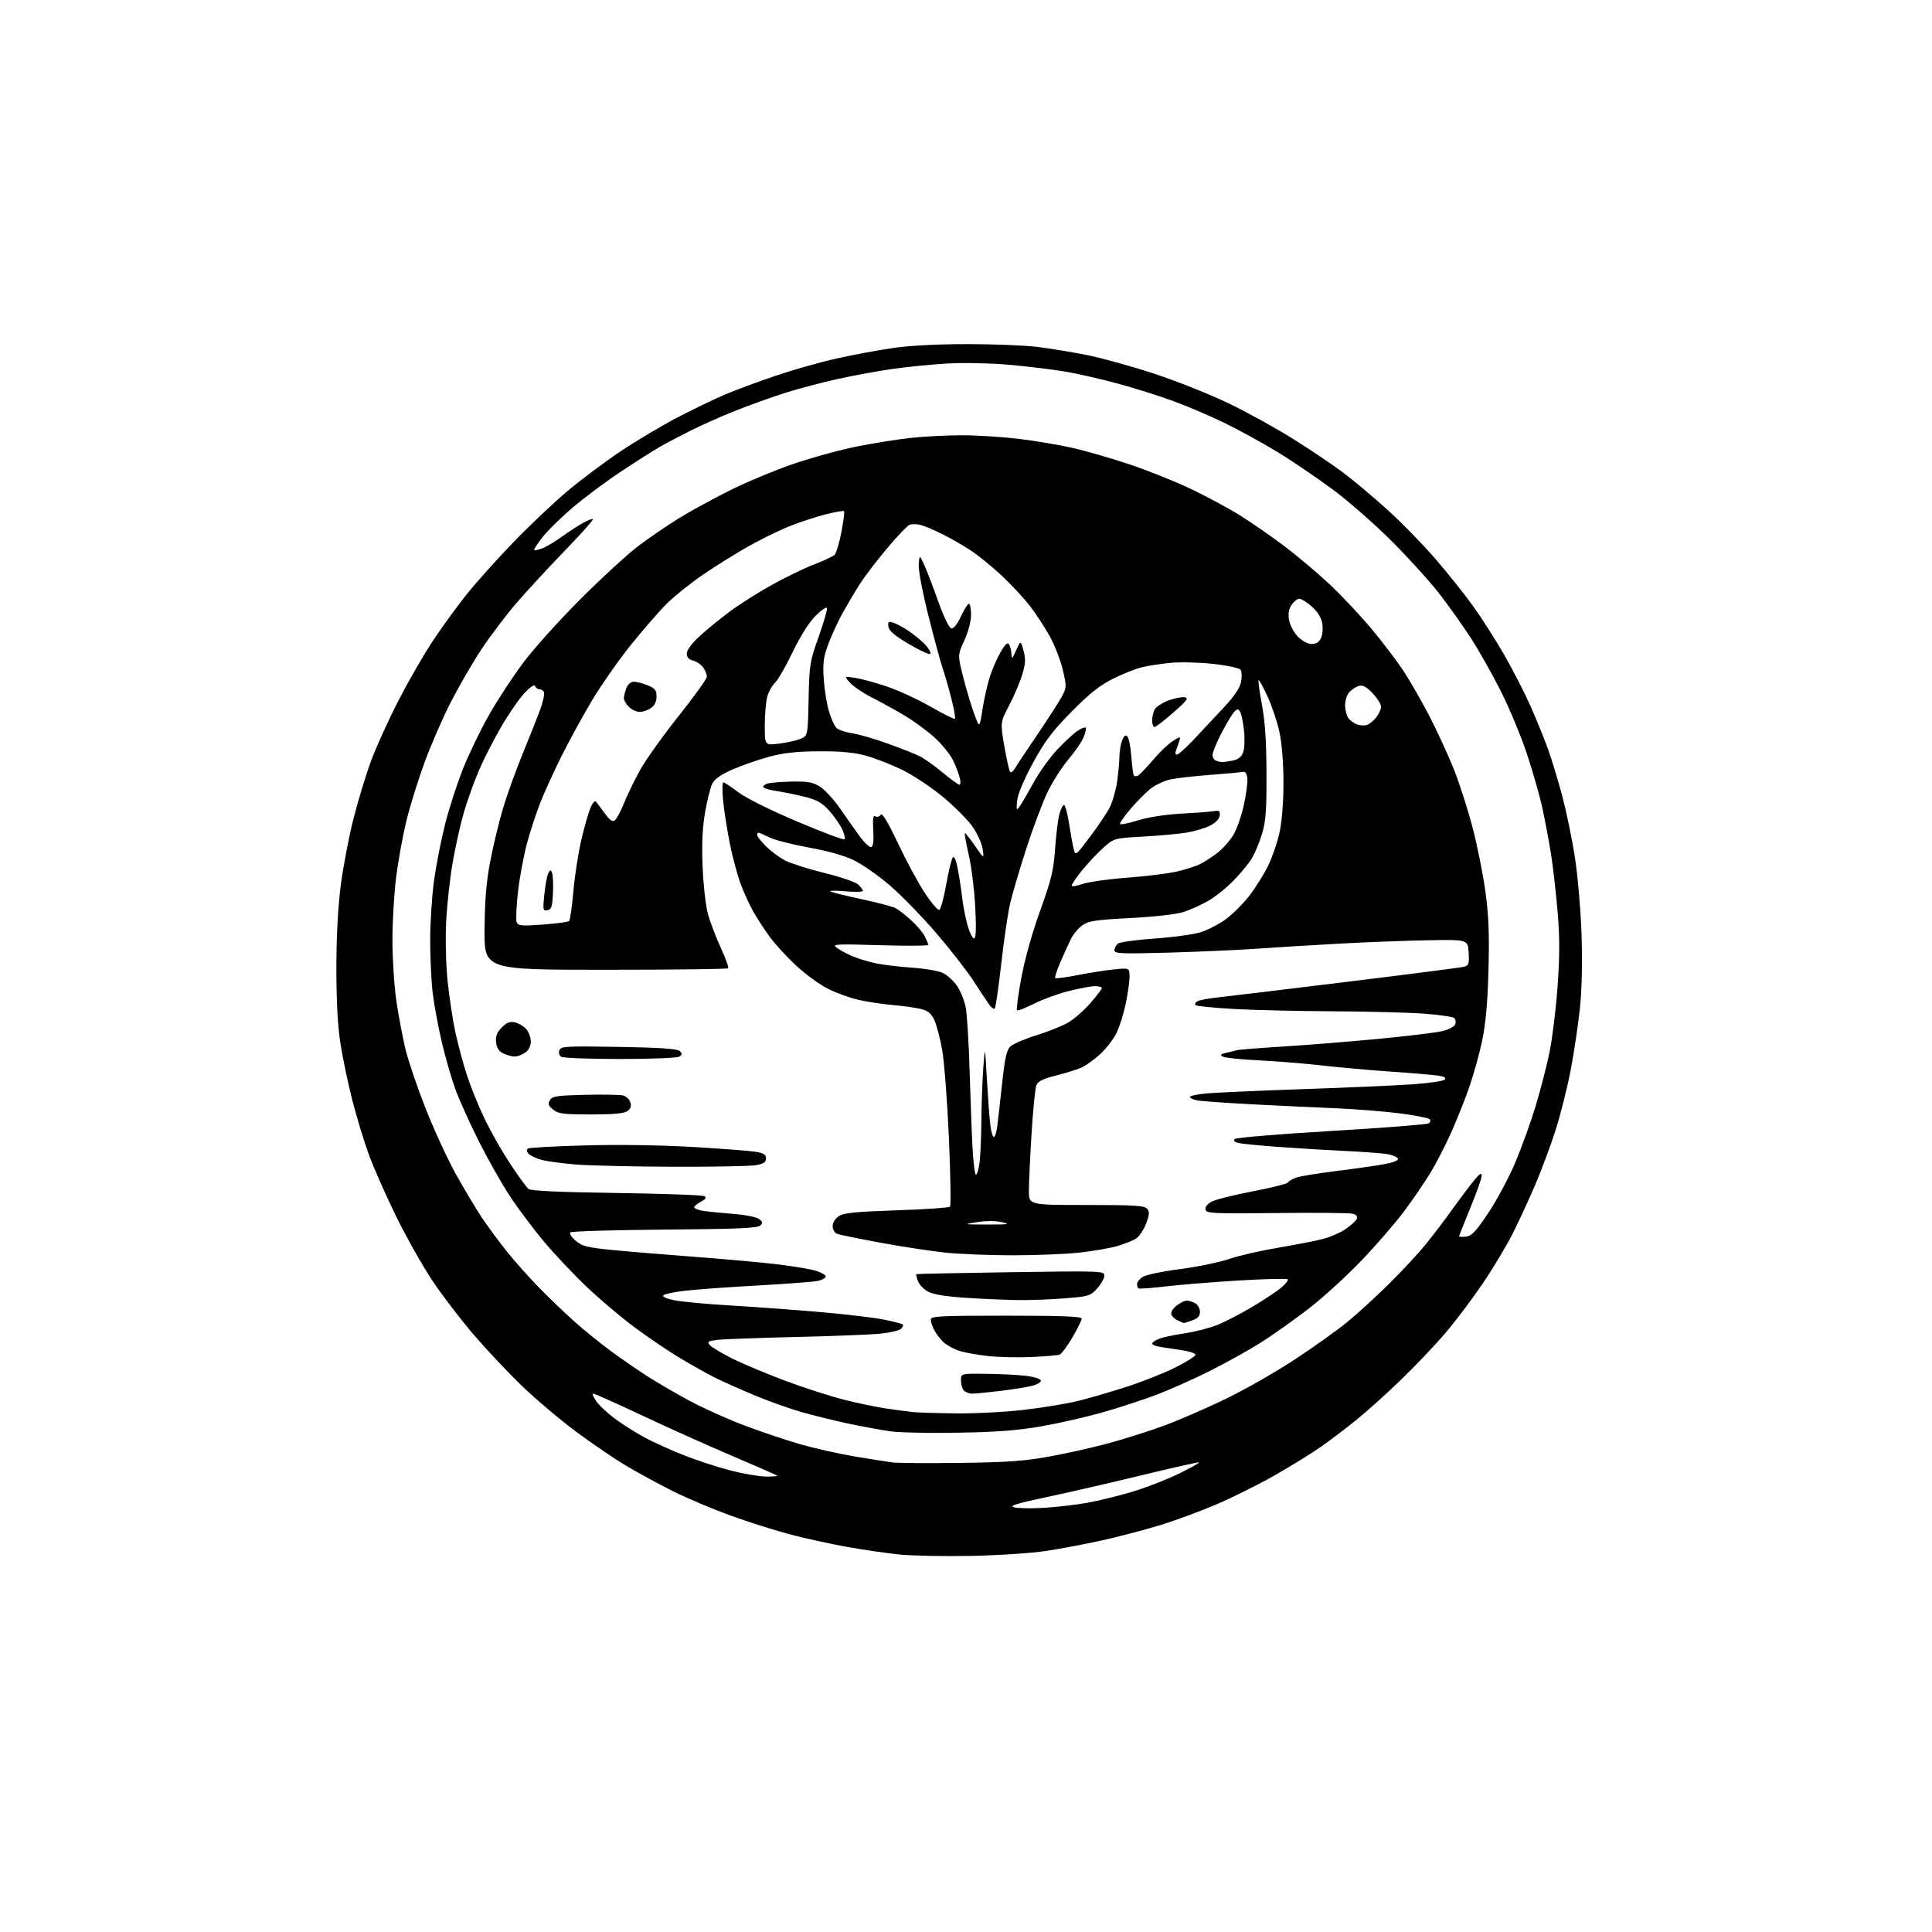 <?xml version="1.0" encoding="UTF-8" standalone="no"?>
<svg 
  version="1.1" 
  xmlns="http://www.w3.org/2000/svg" 
  xmlns:xlink="http://www.w3.org/1999/xlink" 
  xmlns:svg="http://www.w3.org/2000/svg"
  xmlns:rdf="http://www.w3.org/1999/02/22-rdf-syntax-ns#"
  xmlns:cc="http://creativecommons.org/ns#"
  xmlns:dc="http://purl.org/dc/elements/1.1/"
  viewBox="0 0 768 768"
  width="768"
  height="768"
>
<style>svg {background-color: white; }</style>"
<path stroke="none" fill="black" fill-rule="evenodd" d="M386.00,618.49C375.27,618.70 362.45,618.45 357.50,617.94C352.55,617.43 343.32,616.09 337.00,614.97C330.68,613.84 320.55,611.64 314.50,610.06C308.45,608.49 297.65,605.08 290.50,602.49C283.35,599.89 273.00,595.52 267.50,592.77C262.00,590.03 253.68,585.50 249.00,582.72C244.32,579.94 235.32,573.82 229.00,569.11C222.68,564.41 213.04,556.27 207.60,551.03C202.15,545.79 193.49,536.61 188.35,530.62C183.22,524.64 175.82,514.97 171.91,509.12C168.00,503.28 161.50,491.75 157.46,483.50C153.42,475.25 148.55,464.23 146.64,459.00C144.73,453.77 141.78,444.10 140.09,437.50C138.40,430.90 136.27,420.77 135.36,415.00C134.25,407.88 133.72,398.22 133.72,385.00C133.72,372.36 134.33,360.75 135.45,352.00C136.41,344.57 138.69,332.59 140.54,325.36C142.38,318.13 145.53,307.78 147.54,302.36C149.55,296.94 154.45,286.16 158.44,278.41C162.42,270.65 168.66,259.85 172.29,254.41C175.93,248.96 181.93,240.72 185.64,236.11C189.34,231.49 197.57,222.31 203.93,215.70C210.30,209.09 220.00,199.90 225.50,195.28C231.00,190.65 240.66,183.43 246.97,179.22C253.27,175.02 263.40,169.00 269.47,165.85C275.54,162.70 283.88,158.68 288.00,156.91C292.12,155.15 301.20,151.78 308.17,149.42C315.14,147.06 326.03,143.97 332.37,142.55C338.70,141.13 348.75,139.25 354.69,138.38C361.55,137.38 372.44,136.79 384.50,136.79C394.95,136.78 407.55,137.29 412.50,137.91C417.45,138.54 426.23,139.98 432.00,141.12C437.77,142.26 449.80,145.59 458.72,148.52C467.64,151.45 480.92,156.73 488.23,160.25C495.54,163.76 507.14,170.16 514.01,174.46C520.88,178.76 529.83,184.78 533.89,187.84C537.96,190.89 545.87,197.53 551.47,202.59C557.08,207.65 565.68,216.45 570.59,222.15C575.50,227.84 582.27,236.32 585.63,241.00C588.99,245.68 594.54,254.37 597.96,260.32C601.38,266.28 606.11,275.50 608.46,280.82C610.82,286.15 613.93,293.80 615.38,297.84C616.83,301.87 619.36,310.20 621.00,316.34C622.63,322.48 624.89,333.35 626.01,340.50C627.13,347.65 628.33,361.38 628.67,371.00C629.06,382.10 628.84,392.89 628.07,400.50C627.40,407.10 625.72,418.35 624.35,425.50C622.97,432.65 620.24,443.45 618.29,449.50C616.34,455.55 612.74,465.20 610.29,470.94C607.84,476.68 603.84,485.34 601.41,490.18C598.98,495.02 593.62,503.97 589.50,510.07C585.38,516.16 578.69,525.05 574.63,529.82C570.57,534.60 562.58,543.01 556.87,548.52C551.17,554.03 543.12,561.26 539.00,564.58C534.88,567.91 528.58,572.68 525.00,575.18C521.42,577.69 513.30,582.71 506.95,586.34C500.60,589.96 490.11,595.20 483.64,597.98C477.16,600.76 466.84,604.56 460.68,606.42C454.53,608.28 444.32,610.95 438.00,612.35C431.68,613.75 421.77,615.62 416.00,616.50C410.15,617.40 396.87,618.28 386.00,618.49zM414.50,599.41C419.45,599.14 427.32,598.24 432.00,597.42C436.68,596.59 445.00,594.55 450.50,592.87C456.00,591.19 464.21,587.98 468.75,585.74C473.29,583.50 476.85,581.51 476.66,581.32C476.46,581.13 466.23,583.42 453.90,586.42C441.58,589.41 424.52,593.33 416.00,595.13C404.19,597.63 401.09,598.58 403.00,599.16C404.38,599.57 409.55,599.69 414.50,599.41zM304.42,586.95C307.12,586.98 309.15,586.82 308.92,586.59C308.69,586.36 300.62,582.82 290.99,578.72C281.36,574.62 265.23,567.38 255.16,562.63C245.08,557.88 236.40,554.00 235.85,554.00C235.31,554.00 235.84,555.37 237.03,557.04C238.22,558.71 241.59,561.85 244.53,564.02C247.46,566.19 252.71,569.50 256.18,571.38C259.66,573.26 266.69,576.45 271.82,578.48C276.94,580.50 285.27,583.22 290.32,584.53C295.37,585.83 301.71,586.92 304.42,586.95zM381.50,581.53C399.75,581.31 406.98,580.82 416.50,579.11C423.10,577.93 433.63,575.60 439.90,573.93C446.17,572.26 456.30,569.07 462.40,566.84C468.51,564.60 479.80,559.71 487.50,555.96C495.20,552.21 507.57,545.13 515.00,540.22C522.42,535.32 531.65,528.73 535.50,525.58C539.35,522.43 546.70,515.72 551.82,510.68C556.95,505.63 563.54,498.57 566.46,495.00C569.38,491.43 574.26,485.02 577.29,480.77C580.33,476.53 584.21,471.36 585.91,469.30C588.15,466.58 589.00,466.04 589.00,467.33C589.00,468.32 586.97,474.06 584.50,480.11C582.02,486.15 580.00,491.27 580.00,491.48C580.00,491.69 581.24,491.74 582.75,491.58C584.98,491.35 586.64,489.59 591.56,482.27C594.89,477.30 599.70,468.35 602.24,462.37C604.78,456.39 608.46,446.23 610.41,439.78C612.35,433.33 614.85,423.66 615.96,418.28C617.07,412.90 618.50,401.21 619.15,392.29C620.04,379.93 620.04,372.81 619.16,362.29C618.51,354.71 617.34,344.45 616.55,339.50C615.76,334.55 614.25,326.45 613.18,321.50C612.12,316.55 609.33,306.73 606.98,299.67C604.63,292.61 599.92,281.31 596.51,274.56C593.10,267.81 587.71,258.28 584.53,253.39C581.35,248.50 575.78,240.68 572.15,236.00C568.53,231.32 560.15,222.06 553.53,215.41C546.91,208.76 536.33,199.46 530.00,194.74C523.67,190.02 513.55,183.16 507.50,179.49C501.45,175.82 492.00,170.65 486.50,167.99C481.00,165.33 472.06,161.52 466.64,159.52C461.22,157.52 451.31,154.39 444.63,152.56C437.95,150.72 428.21,148.51 422.99,147.64C417.77,146.77 407.65,145.56 400.50,144.95C393.35,144.34 382.55,144.14 376.50,144.50C370.45,144.85 360.77,145.81 355.00,146.63C349.23,147.44 339.32,149.25 333.00,150.65C326.68,152.05 317.23,154.55 312.00,156.21C306.77,157.88 298.03,161.01 292.57,163.18C287.11,165.35 279.08,168.90 274.73,171.08C270.37,173.25 264.72,176.23 262.16,177.71C259.60,179.18 252.78,183.52 247.00,187.35C241.22,191.17 232.71,197.50 228.08,201.40C223.45,205.31 217.92,210.70 215.79,213.38C213.67,216.07 212.11,218.44 212.33,218.66C212.54,218.88 214.00,218.57 215.57,217.98C217.13,217.38 220.62,215.31 223.32,213.36C226.03,211.42 229.81,208.95 231.74,207.87C233.66,206.79 235.45,206.12 235.71,206.38C235.97,206.64 230.82,212.40 224.26,219.18C217.71,225.95 209.06,235.32 205.06,240.00C201.05,244.67 194.93,252.77 191.45,258.00C187.98,263.22 182.49,272.68 179.26,279.00C176.02,285.32 171.32,296.12 168.79,303.00C166.27,309.88 163.04,320.23 161.62,326.00C160.20,331.77 158.35,341.81 157.52,348.30C156.68,354.79 156.00,366.21 156.00,373.67C156.00,381.14 156.70,392.03 157.56,397.87C158.42,403.72 160.04,412.32 161.17,417.00C162.29,421.68 165.91,432.34 169.21,440.71C172.51,449.07 177.90,460.77 181.20,466.71C184.50,472.64 189.15,480.43 191.54,484.00C193.93,487.57 198.41,493.65 201.49,497.50C204.57,501.35 210.34,507.82 214.30,511.87C218.26,515.93 224.65,522.05 228.50,525.47C232.35,528.90 238.88,534.18 243.00,537.20C247.12,540.23 253.65,544.72 257.50,547.18C261.35,549.65 268.81,553.98 274.07,556.82C279.34,559.66 289.01,564.02 295.57,566.51C302.13,569.00 312.23,572.40 318.00,574.07C323.77,575.73 333.68,577.96 340.00,579.01C346.32,580.07 353.07,581.13 355.00,581.36C356.93,581.60 368.85,581.67 381.50,581.53zM381.00,569.52C369.73,569.72 357.57,569.48 354.00,568.98C350.43,568.48 343.00,567.12 337.50,565.96C332.00,564.80 323.53,562.71 318.68,561.33C313.82,559.95 305.27,556.90 299.68,554.55C294.08,552.21 287.02,549.05 284.00,547.53C280.98,546.01 274.74,542.51 270.15,539.76C265.56,537.00 257.46,531.51 252.15,527.56C246.84,523.61 238.30,516.38 233.17,511.50C228.04,506.62 220.42,498.55 216.24,493.56C212.06,488.58 205.97,480.45 202.71,475.50C199.45,470.55 193.88,460.70 190.32,453.61C186.76,446.53 182.59,437.30 181.06,433.11C179.52,428.93 177.10,420.55 175.67,414.50C174.25,408.45 172.61,399.69 172.04,395.03C171.47,390.37 171.00,380.82 171.00,373.81C171.00,366.80 171.70,356.06 172.55,349.93C173.41,343.80 175.38,333.73 176.94,327.56C178.50,321.38 181.72,311.46 184.09,305.51C186.46,299.57 191.12,289.92 194.46,284.08C197.79,278.24 203.86,268.97 207.96,263.48C212.05,257.99 222.40,246.51 230.95,237.96C239.50,229.41 249.96,219.84 254.20,216.69C258.43,213.54 265.45,208.76 269.79,206.07C274.13,203.38 283.15,198.43 289.83,195.09C296.50,191.74 307.94,186.96 315.23,184.46C322.53,181.96 333.90,178.83 340.50,177.51C347.10,176.19 356.87,174.63 362.21,174.05C367.55,173.47 376.78,173.01 382.71,173.03C388.64,173.05 398.68,173.69 405.00,174.45C411.32,175.22 420.77,176.80 426.00,177.97C431.23,179.14 441.45,182.07 448.72,184.50C456.00,186.92 467.02,191.32 473.22,194.27C479.43,197.23 488.25,201.97 492.83,204.82C497.41,207.67 505.34,213.15 510.44,217.01C515.54,220.86 523.62,227.66 528.40,232.13C533.17,236.60 540.69,244.58 545.11,249.88C549.53,255.17 555.23,262.65 557.78,266.50C560.33,270.35 564.99,278.45 568.13,284.50C571.27,290.55 575.72,300.23 578.02,306.00C580.31,311.77 583.71,322.46 585.58,329.75C587.45,337.05 589.71,348.52 590.59,355.25C591.80,364.42 592.08,372.15 591.68,386.00C591.30,399.34 590.57,407.21 589.07,414.20C587.92,419.53 585.58,427.86 583.87,432.70C582.17,437.54 578.95,445.55 576.73,450.50C574.51,455.45 570.85,462.53 568.60,466.23C566.34,469.94 561.74,476.69 558.37,481.23C555.00,485.78 547.41,494.58 541.50,500.78C535.59,506.98 526.08,515.68 520.36,520.10C514.65,524.53 506.04,530.64 501.24,533.67C496.43,536.70 487.32,541.77 481.00,544.94C474.68,548.11 465.23,552.34 460.00,554.33C454.77,556.32 445.10,559.50 438.50,561.38C431.90,563.26 420.88,565.78 414.00,566.98C404.69,568.61 396.27,569.26 381.00,569.52zM380.00,561.84C387.43,561.93 399.57,561.30 407.00,560.44C414.43,559.59 424.10,557.99 428.50,556.90C432.90,555.82 441.60,553.28 447.84,551.28C454.07,549.27 462.82,545.80 467.28,543.56C471.73,541.33 475.31,539.05 475.23,538.50C475.15,537.95 472.70,537.15 469.79,536.72C466.88,536.30 463.04,535.71 461.25,535.43C459.46,535.14 458.00,534.53 458.00,534.08C458.00,533.62 459.24,532.76 460.75,532.17C462.26,531.59 466.85,530.62 470.95,530.01C475.04,529.41 480.89,527.91 483.95,526.68C487.00,525.44 493.24,522.21 497.81,519.49C502.37,516.78 507.55,513.35 509.31,511.87C511.06,510.40 512.21,508.90 511.86,508.54C511.51,508.18 502.73,508.40 492.36,509.02C481.99,509.65 468.88,510.71 463.22,511.39C457.57,512.06 452.73,512.40 452.47,512.14C452.21,511.88 452.00,511.08 452.00,510.36C452.00,509.64 453.01,508.39 454.25,507.58C455.49,506.78 462.12,505.39 469.00,504.50C475.88,503.61 484.65,501.80 488.50,500.49C492.35,499.17 501.12,497.15 508.00,496.00C514.88,494.84 522.91,493.28 525.85,492.52C528.78,491.76 532.91,489.95 535.02,488.49C537.13,487.03 539.09,485.20 539.39,484.43C539.73,483.55 539.09,482.81 537.69,482.46C536.45,482.15 522.87,482.03 507.49,482.20C481.89,482.47 479.52,482.36 479.21,480.81C479.00,479.75 479.96,478.55 481.76,477.62C483.35,476.80 490.66,474.98 498.01,473.57C505.36,472.16 511.64,470.59 511.96,470.07C512.28,469.55 513.70,468.69 515.11,468.15C516.52,467.61 523.49,466.46 530.59,465.58C537.69,464.70 546.33,463.48 549.79,462.87C553.54,462.21 555.94,461.31 555.72,460.65C555.52,460.05 553.85,459.24 552.02,458.87C550.18,458.49 542.57,457.90 535.09,457.55C527.62,457.19 515.43,456.46 508.02,455.91C500.60,455.37 493.48,454.66 492.19,454.33C490.66,453.95 490.19,453.41 490.83,452.77C491.37,452.23 508.64,450.79 529.21,449.58C549.77,448.36 567.18,447.01 567.89,446.57C568.63,446.11 568.80,445.40 568.29,444.89C567.80,444.40 562.48,443.36 556.45,442.58C550.43,441.80 538.75,440.88 530.50,440.53C522.25,440.19 507.18,439.47 497.00,438.94C486.82,438.40 477.26,437.71 475.75,437.40C474.24,437.09 473.00,436.48 473.00,436.05C473.00,435.61 476.04,434.98 479.75,434.64C483.46,434.31 500.68,433.54 518.00,432.95C535.33,432.36 554.83,431.50 561.34,431.04C567.86,430.59 573.65,429.75 574.22,429.18C574.94,428.46 574.21,427.97 571.88,427.60C570.02,427.31 561.52,426.58 553.00,425.99C544.48,425.40 532.10,424.30 525.50,423.54C518.90,422.78 507.67,421.87 500.56,421.52C493.44,421.17 486.92,420.49 486.07,420.02C484.86,419.34 485.18,419.01 487.51,418.49C489.16,418.13 491.05,417.66 491.72,417.46C492.40,417.25 500.72,416.60 510.22,416.00C519.73,415.41 536.73,414.04 548.00,412.96C559.27,411.89 570.60,410.52 573.17,409.92C575.75,409.32 578.12,408.12 578.46,407.25C578.79,406.38 578.63,405.23 578.11,404.71C577.58,404.18 572.05,403.38 565.82,402.93C559.60,402.48 543.25,402.06 529.50,402.00C515.75,401.94 498.07,401.52 490.20,401.07C482.34,400.61 475.60,399.94 475.23,399.57C474.86,399.19 475.16,398.52 475.90,398.06C476.64,397.60 480.00,396.94 483.37,396.58C486.74,396.22 509.75,393.44 534.50,390.41C559.25,387.38 580.53,384.65 581.80,384.33C583.88,383.81 584.07,383.27 583.80,378.63C583.50,373.50 583.50,373.50 568.00,373.76C559.48,373.91 543.95,374.49 533.50,375.05C523.05,375.61 508.20,376.52 500.50,377.07C492.80,377.62 476.71,378.34 464.75,378.68C445.71,379.20 443.00,379.09 443.00,377.76C443.00,376.93 443.61,375.74 444.36,375.12C445.11,374.50 451.74,373.57 459.11,373.07C466.47,372.56 474.76,371.41 477.52,370.50C480.28,369.59 484.66,367.31 487.25,365.42C489.85,363.54 493.98,359.44 496.45,356.30C498.91,353.15 502.32,347.77 504.01,344.32C505.71,340.88 507.80,334.79 508.66,330.78C509.61,326.35 510.21,318.61 510.20,311.00C510.20,303.53 509.56,295.54 508.63,291.15C507.77,287.11 505.63,280.69 503.88,276.89C502.13,273.09 500.51,270.15 500.30,270.37C500.08,270.59 500.68,274.98 501.64,280.13C502.88,286.73 503.41,294.82 503.45,307.50C503.49,322.24 503.17,326.59 501.66,331.50C500.65,334.80 498.89,339.07 497.76,341.00C496.63,342.93 493.40,346.89 490.60,349.81C487.79,352.72 483.18,356.45 480.34,358.08C477.51,359.71 473.01,361.73 470.34,362.57C467.53,363.46 458.72,364.45 449.31,364.94C435.45,365.66 432.71,366.07 430.26,367.82C428.68,368.94 426.65,371.35 425.75,373.18C424.84,375.01 422.95,379.16 421.54,382.40C420.13,385.65 419.19,388.52 419.46,388.79C419.73,389.06 423.67,388.55 428.23,387.65C432.78,386.75 439.31,385.72 442.75,385.36C449.00,384.72 449.00,384.72 449.00,388.29C449.00,390.26 448.33,395.03 447.52,398.90C446.71,402.77 445.09,407.95 443.93,410.42C442.77,412.89 439.81,416.76 437.35,419.03C434.89,421.30 431.40,423.77 429.59,424.53C427.78,425.28 423.26,426.66 419.56,427.60C414.60,428.84 412.60,429.84 411.97,431.39C411.50,432.55 410.64,441.21 410.06,450.63C409.47,460.05 409.00,470.29 409.00,473.38C409.00,479.00 409.00,479.00 431.88,479.00C451.07,479.00 454.96,479.24 456.01,480.51C457.02,481.73 456.94,482.86 455.58,486.43C454.65,488.85 452.86,491.52 451.59,492.35C450.32,493.18 446.85,494.55 443.89,495.39C440.93,496.23 434.13,497.38 428.79,497.96C423.45,498.53 411.68,499.00 402.65,499.00C393.61,499.00 381.67,498.53 376.13,497.97C370.58,497.40 358.94,495.63 350.27,494.04C341.60,492.45 333.71,490.84 332.75,490.47C331.77,490.09 331.00,488.75 331.00,487.42C331.00,486.00 331.99,484.40 333.46,483.43C335.43,482.14 340.10,481.67 356.42,481.12C367.69,480.74 377.24,480.09 377.64,479.69C378.05,479.29 377.85,466.93 377.20,452.23C376.55,437.53 375.33,421.71 374.48,417.08C373.63,412.46 372.23,407.17 371.36,405.34C370.19,402.88 368.84,401.78 366.14,401.10C364.14,400.60 359.12,399.89 355.00,399.53C350.88,399.17 344.69,398.24 341.25,397.45C337.81,396.67 332.32,394.68 329.05,393.02C325.77,391.37 320.08,387.20 316.40,383.76C312.71,380.32 308.06,375.25 306.05,372.50C304.04,369.75 301.16,365.36 299.65,362.74C298.14,360.12 295.82,355.10 294.50,351.59C293.17,348.08 291.21,340.77 290.13,335.35C289.04,329.93 287.84,322.24 287.45,318.25C287.06,314.26 287.10,311.00 287.53,311.00C287.96,311.00 290.61,312.75 293.41,314.88C296.42,317.18 305.98,321.94 316.78,326.52C326.83,330.79 335.35,333.99 335.71,333.63C336.06,333.27 335.62,331.43 334.72,329.53C333.81,327.64 331.48,324.32 329.53,322.16C326.70,319.03 324.73,317.93 319.74,316.70C316.31,315.85 311.36,314.84 308.74,314.46C306.12,314.08 303.75,313.40 303.47,312.96C303.20,312.51 303.90,311.85 305.03,311.49C306.16,311.13 310.56,310.77 314.80,310.69C321.19,310.57 323.13,310.92 326.01,312.74C327.93,313.95 331.52,317.88 334.00,321.48C336.48,325.08 340.00,330.07 341.84,332.57C343.67,335.07 345.70,336.93 346.34,336.71C347.11,336.45 347.38,334.21 347.14,330.03C346.87,325.27 347.08,323.93 348.00,324.50C348.69,324.92 349.60,324.65 350.07,323.89C350.66,322.94 352.78,326.44 357.00,335.33C360.35,342.38 365.16,351.28 367.71,355.10C370.25,358.93 372.80,361.90 373.37,361.71C373.94,361.52 375.19,356.95 376.14,351.55C377.09,346.15 378.29,341.31 378.79,340.81C379.36,340.24 380.14,342.14 380.79,345.69C381.39,348.89 382.16,353.98 382.50,357.00C382.85,360.02 383.79,364.86 384.59,367.75C385.40,370.64 386.56,373.00 387.17,373.00C387.97,373.00 388.12,369.47 387.68,360.75C387.35,354.01 386.20,344.68 385.13,340.00C384.07,335.32 383.34,331.35 383.52,331.17C383.69,330.98 385.49,333.23 387.52,336.17C391.21,341.50 391.21,341.50 390.63,337.53C390.31,335.35 388.52,331.36 386.64,328.66C384.77,325.97 379.47,320.64 374.87,316.81C370.25,312.97 362.91,308.10 358.50,305.96C354.10,303.83 347.57,301.29 344.00,300.33C339.40,299.09 333.99,298.60 325.50,298.65C316.65,298.71 311.47,299.28 305.76,300.82C301.50,301.97 294.97,304.24 291.26,305.86C286.60,307.89 284.08,309.65 283.15,311.51C282.40,312.99 281.11,318.10 280.29,322.85C279.23,328.94 278.93,335.35 279.29,344.50C279.58,351.70 280.52,360.10 281.41,363.34C282.30,366.55 284.59,372.58 286.52,376.75C288.44,380.91 289.75,384.58 289.43,384.91C289.10,385.23 267.16,385.50 240.67,385.50C192.50,385.50 192.50,385.50 192.62,369.50C192.71,357.71 193.31,350.56 194.89,342.33C196.07,336.19 198.34,326.74 199.95,321.33C201.56,315.92 205.19,305.88 208.02,299.00C210.85,292.12 213.96,284.25 214.93,281.50C215.90,278.75 216.50,275.94 216.26,275.25C216.03,274.56 215.23,274.00 214.50,274.00C213.77,274.00 212.97,273.44 212.73,272.75C212.45,271.97 210.90,272.96 208.62,275.35C206.60,277.46 202.49,283.37 199.49,288.47C196.49,293.57 192.42,301.52 190.44,306.12C188.47,310.73 185.74,318.32 184.38,323.00C183.01,327.68 181.01,336.68 179.92,343.00C178.83,349.32 177.68,359.90 177.35,366.50C177.02,373.24 177.27,383.54 177.93,390.00C178.57,396.32 179.98,405.55 181.06,410.50C182.13,415.45 184.19,423.10 185.63,427.50C187.07,431.90 190.17,439.55 192.53,444.50C194.88,449.45 199.47,457.55 202.73,462.50C205.99,467.45 209.30,472.01 210.08,472.63C211.04,473.39 222.35,473.91 245.11,474.23C263.59,474.49 279.29,475.06 280.00,475.50C280.93,476.08 280.56,476.67 278.64,477.68C277.19,478.44 276.00,479.46 276.00,479.94C276.00,480.43 277.69,481.07 279.75,481.37C281.81,481.67 287.19,482.21 291.69,482.56C296.20,482.91 300.70,483.80 301.69,484.53C303.18,485.63 303.27,486.10 302.20,487.18C301.18,488.21 292.94,488.56 264.21,488.79C244.04,488.94 227.16,489.44 226.70,489.90C226.25,490.35 227.22,491.85 228.86,493.23C231.42,495.39 233.47,495.91 243.18,496.87C249.40,497.48 263.95,498.69 275.50,499.56C287.05,500.42 301.94,501.76 308.58,502.53C315.23,503.31 322.42,504.52 324.57,505.22C326.72,505.92 328.37,506.95 328.24,507.50C328.11,508.05 326.77,508.80 325.25,509.16C323.74,509.52 313.05,510.34 301.51,510.98C289.96,511.62 276.94,512.55 272.58,513.05C268.22,513.55 264.23,514.37 263.72,514.88C263.14,515.46 264.84,516.23 268.14,516.89C271.09,517.48 281.38,518.43 291.00,518.99C300.62,519.56 316.60,520.73 326.50,521.60C336.40,522.46 347.60,523.80 351.39,524.56C355.18,525.33 358.53,526.20 358.83,526.49C359.12,526.79 358.84,527.56 358.19,528.21C357.54,528.86 353.97,529.72 350.25,530.13C346.54,530.53 331.35,531.13 316.50,531.47C301.65,531.81 287.56,532.33 285.19,532.62C281.47,533.07 281.05,533.35 282.13,534.66C282.82,535.49 286.79,537.88 290.94,539.97C295.10,542.05 304.62,546.05 312.09,548.85C319.57,551.65 330.14,555.06 335.59,556.43C341.04,557.80 348.65,559.38 352.50,559.94C356.35,560.50 361.07,561.12 363.00,561.32C364.93,561.52 372.57,561.75 380.00,561.84zM386.45,554.00C385.32,554.00 383.86,553.46 383.20,552.80C382.54,552.14 382.00,550.34 382.00,548.80C382.00,546.00 382.00,546.00 391.75,546.11C397.11,546.17 404.16,546.51 407.42,546.86C410.68,547.21 413.52,548.04 413.74,548.69C413.96,549.38 412.52,550.30 410.31,550.88C408.22,551.42 402.45,552.34 397.50,552.93C392.55,553.51 387.58,554.00 386.45,554.00zM410.17,539.43C404.85,539.66 397.09,539.50 392.92,539.06C388.75,538.62 383.57,537.70 381.42,537.01C379.26,536.32 376.44,534.80 375.15,533.63C373.87,532.46 372.18,530.28 371.40,528.80C370.63,527.31 370.00,525.40 370.00,524.55C370.00,523.18 373.57,523.00 400.00,523.00C422.12,523.00 430.00,523.31 430.00,524.16C430.00,524.80 428.34,528.16 426.31,531.63C424.28,535.09 422.00,538.17 421.23,538.47C420.46,538.76 415.48,539.19 410.17,539.43zM470.60,525.94C470.55,525.90 469.55,525.49 468.39,525.02C467.23,524.55 466.01,523.47 465.68,522.62C465.32,521.66 466.07,520.30 467.68,519.04C469.10,517.92 470.91,517.00 471.70,517.00C472.49,517.00 474.00,517.47 475.07,518.04C476.14,518.61 477.00,520.12 477.00,521.44C477.00,523.19 476.19,524.09 473.85,524.90C472.12,525.51 470.66,525.97 470.60,525.94zM405.00,516.80C400.32,516.75 391.03,516.36 384.35,515.93C376.43,515.43 371.11,514.59 369.06,513.53C367.33,512.64 365.47,510.74 364.93,509.31C364.39,507.89 364.07,506.62 364.22,506.49C364.37,506.37 381.26,506.02 401.75,505.72C437.86,505.19 439.00,505.23 439.00,507.07C439.00,508.11 437.73,510.39 436.17,512.14C433.48,515.15 432.85,515.34 423.42,516.10C417.96,516.54 409.68,516.86 405.00,516.80zM392.50,486.77C401.06,486.78 401.90,486.65 398.29,485.84C395.66,485.25 391.89,485.25 388.29,485.83C382.69,486.73 382.83,486.76 392.50,486.77zM387.96,467.00C388.38,467.00 389.01,464.91 389.36,462.36C389.71,459.81 390.05,452.27 390.11,445.61C390.16,438.95 390.51,429.45 390.87,424.50C391.53,415.50 391.53,415.50 392.30,429.00C392.73,436.43 393.34,444.64 393.67,447.25C393.99,449.86 394.62,452.00 395.07,452.00C395.51,452.00 396.13,450.09 396.43,447.75C396.73,445.41 397.60,437.72 398.36,430.66C399.43,420.62 400.14,417.43 401.62,416.00C402.65,415.00 407.32,412.99 412.00,411.53C416.68,410.08 422.37,407.79 424.67,406.45C426.96,405.11 430.90,401.66 433.42,398.77C435.94,395.89 438.00,393.19 438.00,392.77C438.00,392.35 436.76,392.01 435.25,392.02C433.74,392.02 429.04,392.90 424.82,393.97C420.59,395.03 414.36,397.30 410.97,399.02C407.57,400.73 404.55,401.89 404.26,401.59C403.96,401.29 404.73,395.52 405.98,388.77C407.35,381.36 410.32,370.75 413.48,362.00C417.94,349.65 418.81,346.02 419.41,337.50C419.79,332.00 420.55,325.81 421.09,323.75C421.63,321.69 422.47,320.00 422.95,320.00C423.43,320.00 424.32,323.26 424.94,327.25C425.56,331.24 426.39,335.81 426.79,337.41C427.52,340.31 427.53,340.30 433.26,332.69C436.42,328.50 439.93,323.28 441.07,321.10C442.20,318.92 443.54,314.29 444.05,310.82C444.55,307.34 444.97,302.84 444.98,300.82C444.99,298.79 445.47,295.90 446.04,294.40C446.76,292.50 447.39,291.99 448.12,292.72C448.70,293.30 449.39,296.63 449.67,300.13C449.94,303.64 450.35,307.09 450.57,307.81C450.82,308.61 451.51,308.80 452.37,308.31C453.13,307.86 455.84,305.04 458.39,302.04C460.94,299.04 464.45,295.68 466.19,294.59C469.30,292.62 469.33,292.62 468.78,294.54C468.48,295.62 467.90,297.29 467.51,298.25C467.10,299.25 467.23,300.00 467.81,300.00C468.38,300.00 471.29,297.41 474.29,294.25C477.29,291.09 482.67,285.35 486.24,281.50C490.77,276.62 492.93,273.44 493.35,271.00C493.69,269.07 493.62,266.95 493.19,266.28C492.76,265.59 488.05,264.56 482.46,263.93C476.98,263.32 469.35,263.11 465.50,263.47C461.65,263.84 456.48,264.62 454.00,265.22C451.52,265.81 446.35,267.86 442.50,269.78C437.19,272.41 433.21,275.57 426.00,282.88C418.29,290.68 415.40,294.52 410.66,303.21C407.04,309.86 404.64,315.55 404.34,318.21C403.93,321.91 404.05,322.26 405.18,320.78C405.91,319.83 408.42,315.54 410.77,311.25C413.12,306.95 417.46,300.91 420.41,297.82C423.35,294.73 426.96,291.42 428.41,290.47C429.87,289.51 431.30,288.97 431.59,289.26C431.88,289.55 431.48,291.29 430.71,293.14C429.93,294.99 427.24,298.91 424.73,301.85C422.22,304.79 418.53,310.54 416.54,314.63C414.54,318.71 410.70,328.91 407.99,337.28C405.28,345.65 402.36,355.55 401.51,359.28C400.65,363.00 399.07,373.75 398.01,383.15C396.95,392.56 395.79,400.54 395.44,400.88C395.09,401.22 394.14,400.60 393.34,399.50C392.54,398.40 389.69,394.12 387.02,390.00C384.35,385.88 377.58,377.19 371.98,370.69C366.38,364.19 358.13,355.74 353.65,351.90C349.17,348.07 342.80,343.61 339.50,342.00C335.68,340.13 329.15,338.28 321.50,336.90C314.90,335.70 307.83,333.89 305.79,332.86C303.75,331.84 301.84,331.00 301.54,331.00C301.24,331.00 301.00,331.44 301.00,331.97C301.00,332.50 302.59,334.52 304.53,336.46C306.47,338.40 309.92,340.94 312.20,342.10C314.49,343.27 321.48,345.48 327.75,347.02C334.01,348.56 340.01,350.60 341.07,351.56C342.13,352.52 343.00,353.67 343.00,354.12C343.00,354.56 339.96,354.65 336.25,354.32C332.54,353.99 329.74,353.99 330.04,354.32C330.34,354.64 335.81,356.02 342.20,357.37C348.59,358.73 354.80,360.36 356.00,361.00C357.20,361.64 359.97,363.78 362.15,365.76C364.34,367.73 366.78,370.60 367.56,372.13C368.35,373.65 369.00,375.22 369.00,375.60C369.00,375.99 360.34,376.05 349.75,375.73C332.37,375.21 330.69,375.30 332.50,376.67C333.60,377.51 336.31,379.00 338.53,379.97C340.75,380.94 344.97,382.26 347.93,382.89C350.88,383.52 357.39,384.31 362.40,384.65C367.40,384.98 372.92,385.90 374.67,386.70C376.41,387.50 378.99,389.82 380.40,391.85C381.81,393.89 383.39,397.80 383.91,400.53C384.42,403.26 385.12,414.73 385.45,426.00C385.78,437.27 386.31,451.11 386.62,456.75C386.94,462.39 387.54,467.00 387.96,467.00zM268.00,463.80C252.32,463.75 234.96,463.37 229.40,462.94C223.85,462.51 217.49,461.67 215.27,461.07C213.05,460.47 210.71,459.35 210.07,458.58C209.29,457.65 209.25,456.97 209.92,456.55C210.49,456.20 220.75,455.64 232.72,455.31C245.84,454.95 262.85,455.20 275.50,455.94C287.05,456.62 298.30,457.49 300.50,457.86C303.58,458.38 304.50,458.99 304.50,460.50C304.50,462.01 303.57,462.63 300.50,463.18C298.30,463.57 283.68,463.85 268.00,463.80zM234.92,443.00C223.84,443.00 221.92,442.75 219.86,441.06C217.94,439.49 217.71,438.79 218.61,437.31C219.57,435.74 221.42,435.46 232.61,435.21C239.70,435.05 246.48,435.17 247.68,435.46C248.88,435.76 250.18,436.98 250.56,438.18C251.04,439.69 250.70,440.75 249.43,441.67C248.15,442.61 243.89,443.00 234.92,443.00zM246.50,420.97C234.40,420.97 223.87,420.57 223.10,420.09C222.29,419.57 221.98,418.49 222.37,417.48C222.97,415.91 224.99,415.80 245.99,416.16C262.71,416.45 269.30,416.90 270.22,417.82C271.24,418.84 271.19,419.27 269.99,420.03C269.17,420.55 258.60,420.97 246.50,420.97zM204.53,419.99C203.41,419.98 201.38,419.40 200.00,418.71C198.26,417.83 197.41,416.48 197.19,414.24C196.96,411.85 197.54,410.37 199.49,408.42C201.52,406.39 202.70,405.95 204.80,406.45C206.29,406.80 208.29,408.02 209.25,409.15C210.21,410.29 211.00,412.50 211.00,414.05C211.00,415.85 210.18,417.46 208.78,418.44C207.56,419.30 205.64,419.99 204.53,419.99zM215.76,367.53C221.12,367.14 225.83,366.51 226.23,366.13C226.63,365.76 227.39,360.43 227.93,354.29C228.47,348.15 229.89,338.97 231.08,333.89C232.27,328.81 233.90,323.09 234.69,321.19C235.49,319.29 236.47,318.13 236.87,318.62C237.28,319.10 238.86,321.21 240.39,323.30C242.53,326.21 243.48,326.84 244.49,326.01C245.21,325.41 246.83,322.35 248.08,319.21C249.34,316.07 252.19,310.19 254.43,306.14C256.67,302.09 263.56,292.42 269.75,284.65C275.94,276.88 281.00,269.83 281.00,268.99C281.00,268.14 280.34,266.50 279.52,265.34C278.71,264.18 276.91,262.94 275.52,262.60C273.80,262.16 273.00,261.28 273.00,259.80C273.00,258.51 274.91,255.86 277.73,253.24C280.33,250.82 285.64,246.44 289.54,243.51C293.43,240.57 301.09,235.69 306.56,232.65C312.03,229.60 319.65,225.90 323.50,224.41C327.35,222.93 331.05,221.21 331.72,220.60C332.39,219.99 333.62,215.92 334.46,211.56C335.29,207.21 335.77,203.44 335.52,203.19C335.27,202.94 332.02,203.50 328.29,204.44C324.55,205.38 318.12,207.48 314.00,209.12C309.88,210.76 302.45,214.39 297.50,217.18C292.55,219.98 284.46,225.02 279.53,228.38C274.59,231.75 268.07,236.97 265.02,240.00C261.98,243.03 255.53,250.45 250.68,256.50C245.84,262.55 238.98,272.33 235.45,278.24C231.92,284.15 226.54,293.94 223.50,300.01C220.45,306.07 216.59,314.51 214.90,318.75C213.22,322.99 210.76,330.49 209.44,335.41C208.13,340.33 206.53,348.97 205.89,354.62C205.26,360.26 205.03,365.63 205.38,366.56C205.95,368.04 207.17,368.15 215.76,367.53zM217.60,361.84C215.83,362.18 215.75,361.73 216.40,355.43C216.78,351.71 217.49,347.95 217.98,347.08C218.78,345.64 218.92,345.65 219.48,347.11C219.82,347.99 219.97,351.58 219.80,355.10C219.55,360.44 219.19,361.54 217.60,361.84zM430.25,351.41C432.59,350.59 440.57,349.46 448.00,348.90C455.43,348.35 464.33,347.25 467.79,346.46C471.25,345.66 475.52,344.27 477.29,343.37C479.06,342.46 482.19,340.40 484.26,338.77C486.33,337.14 489.10,333.94 490.42,331.66C491.74,329.37 493.57,324.06 494.48,319.86C495.40,315.65 496.01,310.93 495.83,309.36C495.61,307.43 495.01,306.61 494.00,306.83C493.18,307.02 487.27,307.56 480.88,308.05C474.49,308.53 467.39,309.35 465.11,309.86C462.82,310.38 459.43,311.96 457.57,313.38C455.72,314.79 452.06,318.45 449.45,321.50C446.85,324.55 444.96,327.29 445.26,327.59C445.56,327.89 448.83,327.21 452.52,326.07C456.44,324.85 463.43,323.77 469.36,323.45C474.94,323.15 480.77,322.71 482.32,322.46C484.77,322.08 485.09,322.32 484.82,324.26C484.62,325.67 483.17,327.15 480.92,328.25C478.94,329.22 474.89,330.43 471.92,330.94C468.94,331.45 461.15,332.17 454.61,332.54C442.72,333.21 442.72,333.21 438.20,337.36C435.72,339.64 431.96,343.68 429.84,346.34C427.73,349.00 426.00,351.57 426.00,352.05C426.00,352.52 427.91,352.24 430.25,351.41zM381.36,311.94C381.83,311.97 381.92,310.76 381.55,309.25C381.18,307.74 379.98,304.60 378.87,302.28C377.76,299.96 374.47,295.89 371.55,293.22C368.64,290.56 363.16,286.55 359.38,284.31C355.59,282.08 349.80,278.89 346.50,277.22C343.20,275.56 339.38,272.98 338.00,271.49C335.50,268.77 335.50,268.77 340.00,269.47C342.48,269.86 348.22,271.43 352.77,272.97C357.32,274.52 365.11,278.12 370.08,280.99C375.06,283.86 379.34,285.99 379.61,285.72C379.88,285.45 379.20,281.69 378.09,277.35C376.98,273.02 375.45,267.68 374.67,265.49C373.90,263.29 371.38,253.98 369.07,244.80C366.66,235.21 365.01,226.47 365.20,224.30C365.53,220.50 365.53,220.50 367.37,224.50C368.38,226.70 370.89,233.22 372.94,239.00C375.16,245.22 377.28,249.62 378.15,249.79C379.07,249.97 380.50,248.19 381.98,245.04C383.28,242.27 384.71,240.00 385.17,240.00C385.63,240.00 386.00,241.97 386.00,244.38C386.00,247.00 384.93,251.10 383.33,254.60C380.66,260.43 380.66,260.43 382.97,269.47C384.25,274.43 386.21,280.98 387.33,284.00C389.38,289.50 389.38,289.50 390.58,281.83C391.24,277.61 392.57,271.76 393.53,268.83C394.49,265.90 396.40,261.55 397.78,259.17C399.60,256.02 400.51,255.20 401.13,256.17C401.59,256.90 402.01,258.62 402.06,260.00C402.14,262.17 402.39,261.97 403.94,258.50C405.74,254.50 405.74,254.50 406.86,258.59C407.77,261.89 407.68,263.71 406.39,268.07C405.51,271.04 403.17,276.55 401.19,280.32C397.61,287.17 397.61,287.17 399.25,296.70C400.16,301.95 401.20,306.52 401.57,306.87C401.94,307.22 402.74,306.63 403.37,305.57C403.99,304.50 408.10,298.31 412.50,291.81C416.90,285.30 421.31,278.45 422.29,276.57C423.97,273.38 423.99,272.75 422.50,266.34C421.63,262.59 419.32,256.62 417.38,253.08C415.43,249.54 411.91,244.13 409.55,241.06C407.19,237.99 402.15,232.56 398.37,228.99C394.58,225.42 389.01,220.87 385.99,218.88C382.97,216.89 377.80,213.91 374.50,212.27C371.20,210.63 367.30,209.00 365.83,208.64C364.36,208.29 362.44,208.28 361.56,208.61C360.69,208.95 356.62,213.22 352.52,218.10C348.43,222.98 343.58,229.35 341.74,232.24C339.91,235.13 336.92,240.17 335.09,243.44C333.26,246.71 330.68,252.27 329.36,255.79C327.33,261.17 327.03,263.40 327.45,269.84C327.72,274.05 328.65,279.84 329.50,282.70C330.35,285.57 331.69,288.55 332.48,289.33C333.26,290.12 336.06,291.08 338.70,291.47C341.34,291.86 347.77,293.73 353.00,295.62C358.23,297.51 363.91,299.76 365.64,300.63C367.37,301.49 371.42,304.38 374.64,307.04C377.86,309.71 380.89,311.91 381.36,311.94zM485.62,302.92C486.24,302.96 488.19,302.71 489.95,302.36C492.16,301.92 493.47,300.91 494.16,299.11C494.71,297.66 494.88,293.81 494.52,290.47C494.17,287.15 493.48,283.78 492.98,282.97C492.18,281.68 491.89,281.68 490.61,283.00C489.80,283.82 487.53,287.60 485.57,291.39C483.61,295.18 482.00,299.08 482.00,300.06C482.00,301.03 482.56,302.06 483.25,302.34C483.94,302.62 485.01,302.88 485.62,302.92zM309.54,295.62C312.59,295.27 316.44,294.42 318.11,293.74C321.13,292.50 321.13,292.50 321.43,278.00C321.72,264.22 321.92,262.99 325.42,253.15C327.44,247.46 328.94,242.31 328.74,241.71C328.54,241.11 326.50,242.50 324.21,244.79C321.59,247.41 318.17,252.83 315.05,259.30C312.31,264.98 309.16,270.45 308.04,271.46C306.92,272.47 305.56,274.92 305.01,276.90C304.46,278.88 304.01,284.05 304.01,288.39C304.00,296.28 304.00,296.28 309.54,295.62zM458.93,289.00C458.42,289.00 458.00,287.85 458.00,286.43C458.00,285.02 458.44,283.04 458.99,282.02C459.53,281.01 461.95,279.42 464.36,278.50C466.77,277.58 469.69,276.98 470.85,277.16C472.64,277.45 471.95,278.40 466.42,283.25C462.82,286.41 459.45,289.00 458.93,289.00zM543.24,288.23C544.23,287.97 545.94,286.62 547.02,285.24C548.11,283.86 549.00,281.92 549.00,280.94C549.00,279.95 547.50,277.56 545.68,275.62C543.25,273.05 541.78,272.24 540.24,272.65C539.08,272.95 537.34,274.08 536.37,275.15C535.34,276.29 534.65,278.53 534.70,280.58C534.76,282.49 535.39,284.77 536.12,285.64C536.84,286.51 538.33,287.56 539.43,287.96C540.53,288.37 542.24,288.49 543.24,288.23zM254.28,283.00C253.02,283.00 251.10,282.10 250.00,281.00C248.90,279.90 248.00,278.35 248.00,277.57C248.00,276.78 248.44,274.98 248.98,273.57C249.59,271.96 250.72,271.00 252.01,271.00C253.14,271.00 255.62,271.65 257.53,272.45C260.39,273.64 261.00,274.42 261.00,276.89C261.00,278.85 260.23,280.42 258.78,281.44C257.56,282.30 255.53,283.00 254.28,283.00zM369.86,259.85C369.66,260.40 365.90,258.73 361.50,256.14C355.68,252.71 353.41,250.79 353.17,249.12C352.88,247.12 353.14,246.91 355.17,247.54C356.45,247.95 359.30,249.51 361.50,251.03C363.70,252.55 366.56,254.93 367.86,256.32C369.15,257.72 370.05,259.31 369.86,259.85zM521.44,256.00C523.22,256.00 524.39,255.24 525.15,253.58C525.76,252.23 525.96,249.60 525.59,247.65C525.18,245.43 523.66,243.03 521.43,241.08C519.51,239.38 517.28,238.00 516.49,238.00C515.70,238.00 514.31,239.12 513.41,240.50C512.24,242.29 511.97,244.02 512.46,246.65C512.84,248.66 514.43,251.58 516.00,253.15C517.67,254.82 519.92,256.00 521.44,256.00z" />

</svg>